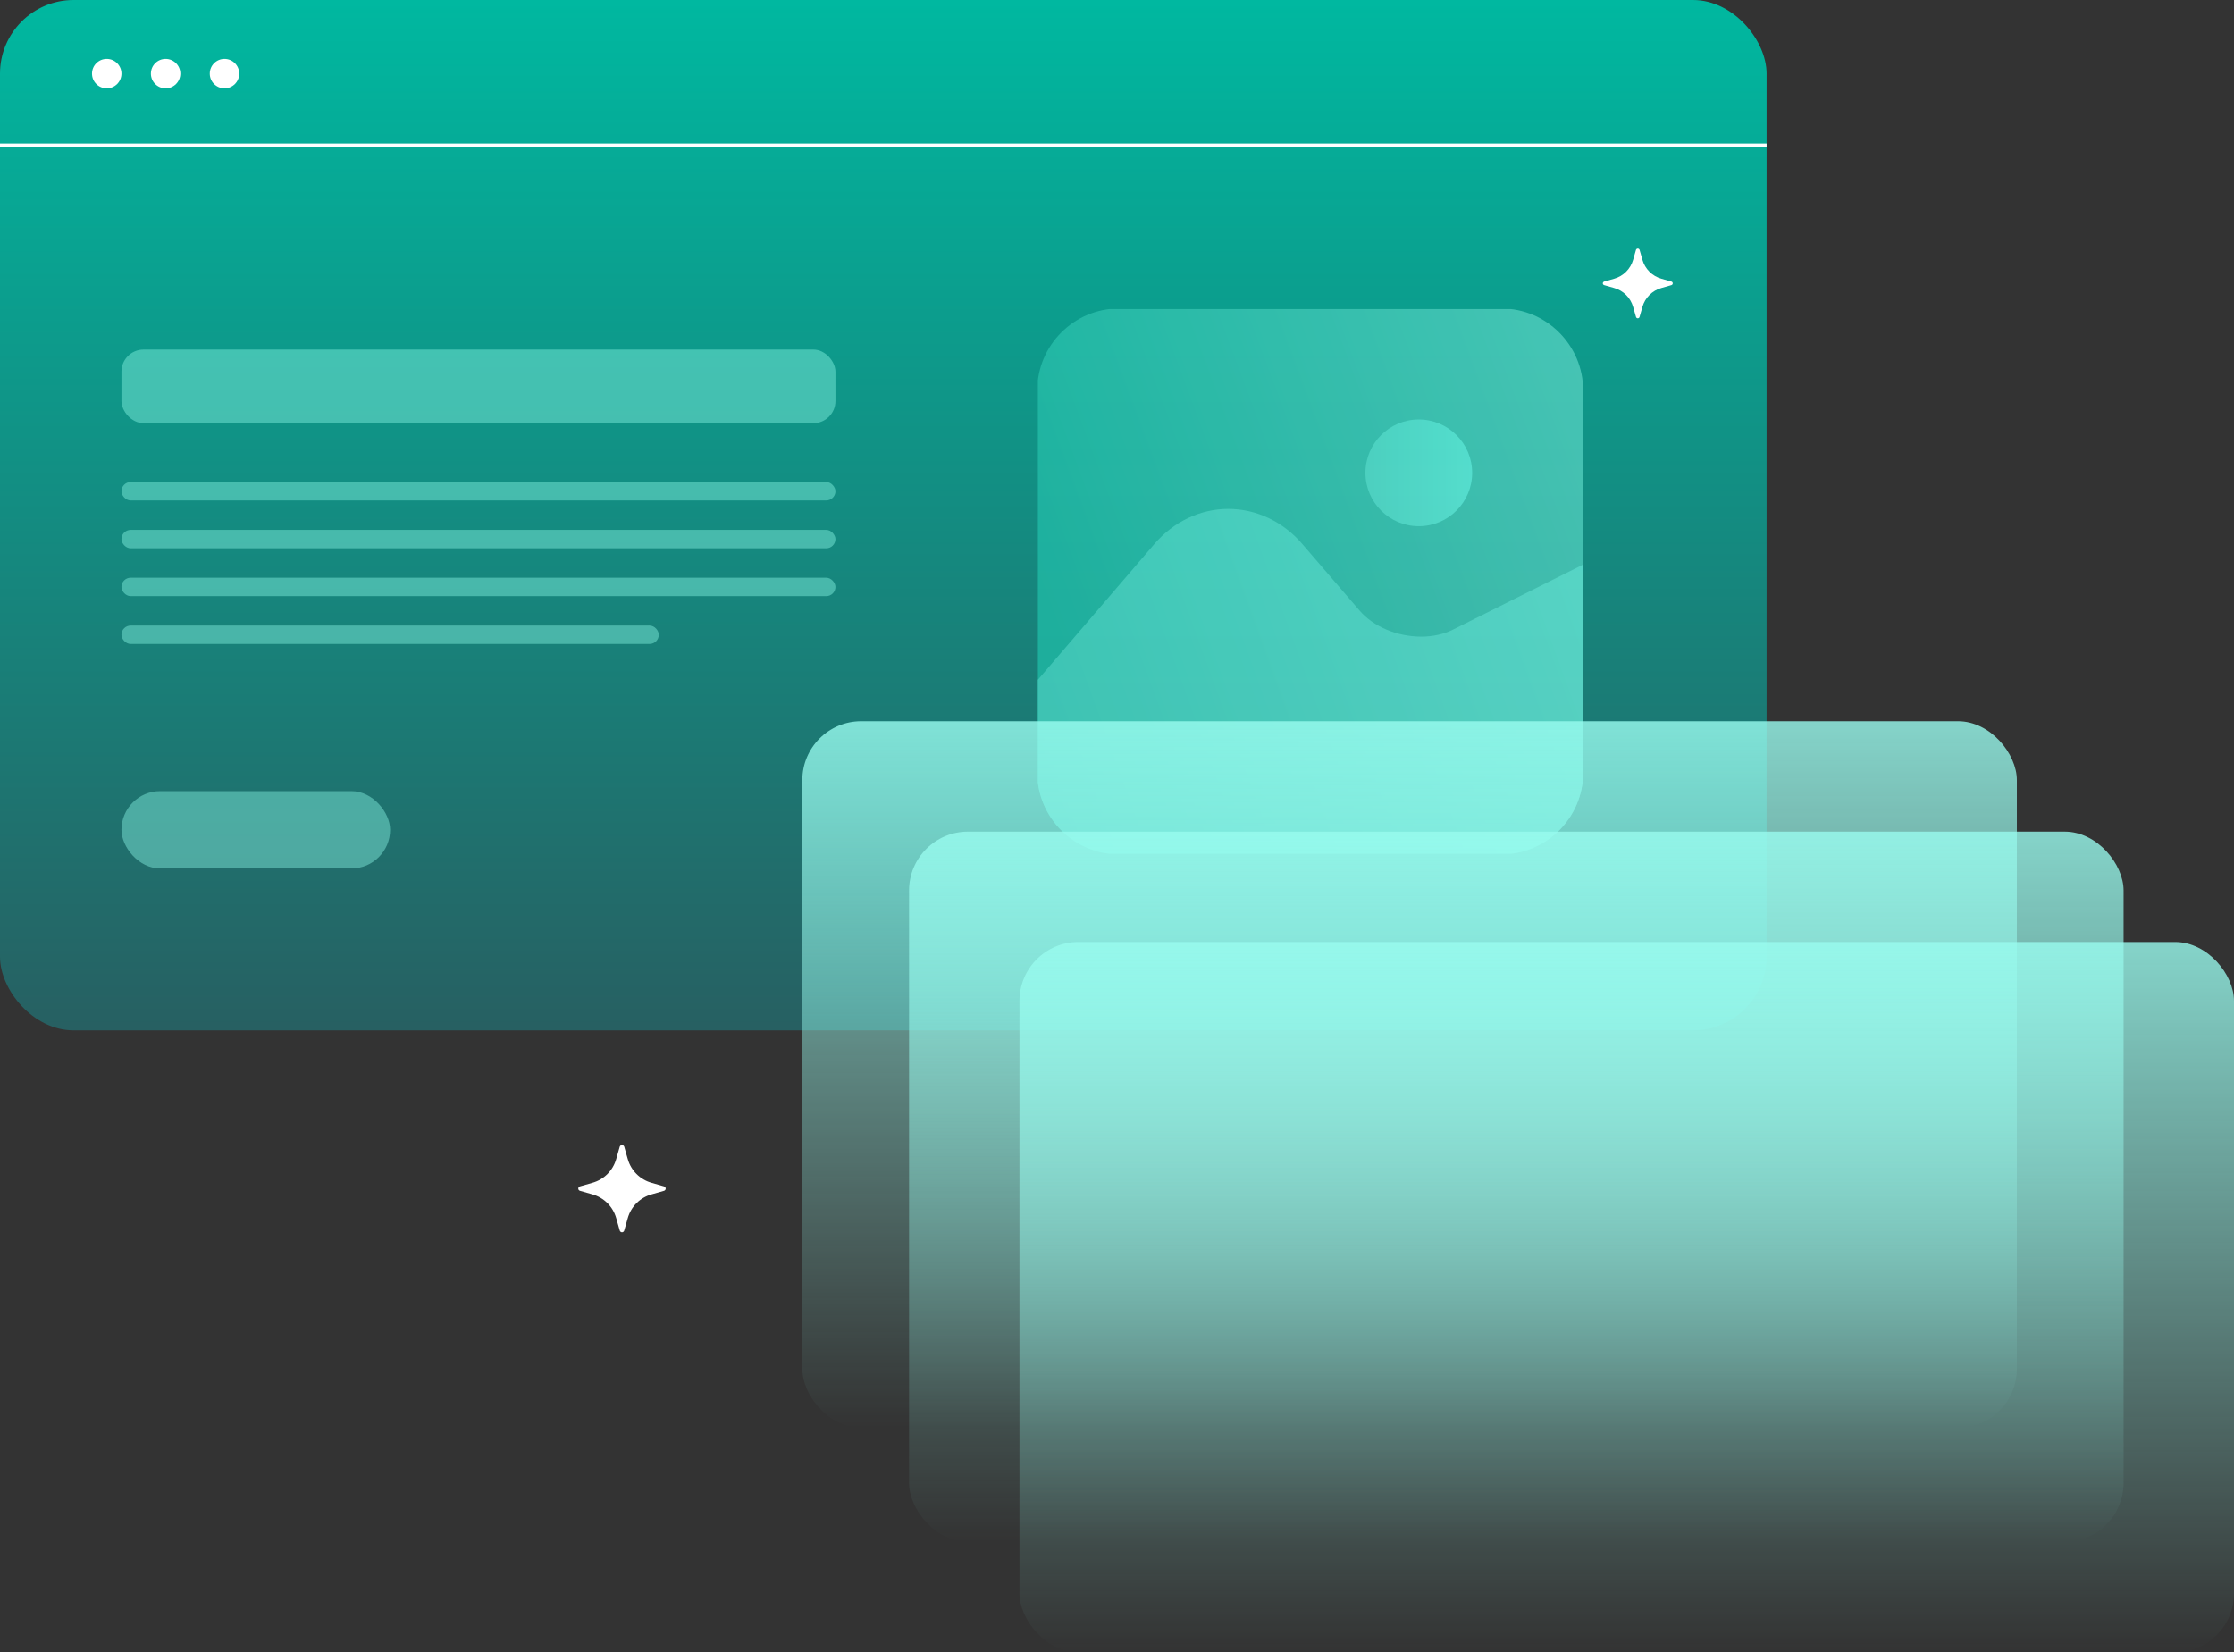 <svg xmlns="http://www.w3.org/2000/svg" width="607" height="449" viewBox="0 0 607 449" fill="none"><rect x="0" y="0" width="607" height="449" fill="#333333" stroke="none"/><rect width="480" height="280" rx="20" fill="url(#paint0_linear_314_937)"/><line x1="4.37114e-08" y1="39.5" x2="480" y2="39.5" stroke="white"/><circle cx="29" cy="20" r="4" fill="white"/><circle cx="45" cy="20" r="4" fill="white"/><circle cx="61" cy="20" r="4" fill="white"/><g opacity="0.75" clip-path="url(#clip0_314_937)"><path d="M407.916 83.833H304.083C291.814 83.833 281.833 93.814 281.833 106.083V209.916C281.833 222.186 291.814 232.166 304.083 232.166H407.916C420.186 232.166 430.166 222.186 430.166 209.916V106.083C430.166 93.814 420.186 83.833 407.916 83.833Z" fill="url(#paint1_linear_314_937)"/><path d="M394.792 171.102C392.323 172.348 389.342 173.007 386.166 173.007C379.571 173.007 373.154 170.291 369.406 165.916L353.849 147.838C348.652 141.769 341.326 138.292 333.75 138.292C326.174 138.292 318.848 141.769 313.658 147.831L281.833 184.921V209.916C281.833 222.186 291.814 232.166 304.083 232.166H407.916C420.186 232.166 430.166 222.186 430.166 209.916V153.415L394.792 171.102Z" fill="url(#paint2_linear_314_937)"/><path d="M385.5 143C393.508 143 400 136.508 400 128.5C400 120.492 393.508 114 385.5 114C377.492 114 371 120.492 371 128.5C371 136.508 377.492 143 385.5 143Z" fill="url(#paint3_linear_314_937)"/></g><rect opacity="0.45" x="33" y="95" width="194" height="20" rx="6" fill="#85F4E3"/><rect opacity="0.45" x="33" y="215" width="73" height="21" rx="10.5" fill="#85F3E3"/><rect opacity="0.45" x="33" y="131" width="194" height="5" rx="2.5" fill="#85F4E3"/><rect opacity="0.45" x="33" y="144" width="194" height="5" rx="2.5" fill="#85F4E3"/><rect opacity="0.45" x="33" y="157" width="194" height="5" rx="2.5" fill="#85F4E3"/><rect opacity="0.45" x="33" y="170" width="146" height="5" rx="2.5" fill="#85F4E3"/><rect opacity="0.8" x="218" y="196" width="330" height="192" rx="16" fill="url(#paint4_linear_314_937)"/><rect opacity="0.8" x="247" y="226" width="330" height="193" rx="16" fill="url(#paint5_linear_314_937)"/><rect opacity="0.8" x="277" y="256" width="330" height="193" rx="16" fill="url(#paint6_linear_314_937)"/><path d="M180.421 322.399L177.014 321.425C175.479 320.992 174.082 320.173 172.954 319.046C171.827 317.919 171.008 316.521 170.575 314.986L169.601 311.579C169.552 311.46 169.469 311.358 169.362 311.286C169.255 311.214 169.129 311.176 169 311.176C168.871 311.176 168.745 311.214 168.638 311.286C168.531 311.358 168.448 311.46 168.399 311.579L167.425 314.986C166.992 316.521 166.173 317.919 165.046 319.046C163.919 320.173 162.521 320.992 160.986 321.425L157.579 322.399C157.448 322.436 157.333 322.515 157.251 322.623C157.169 322.732 157.125 322.864 157.125 323C157.125 323.136 157.169 323.268 157.251 323.377C157.333 323.485 157.448 323.564 157.579 323.601L160.986 324.575C162.521 325.008 163.919 325.827 165.046 326.954C166.173 328.082 166.992 329.479 167.425 331.014L168.399 334.421C168.436 334.552 168.515 334.667 168.623 334.749C168.732 334.831 168.864 334.876 169 334.876C169.136 334.876 169.268 334.831 169.377 334.749C169.485 334.667 169.564 334.552 169.601 334.421L170.575 331.014C171.008 329.479 171.827 328.082 172.954 326.954C174.082 325.827 175.479 325.008 177.014 324.575L180.421 323.601C180.552 323.564 180.667 323.485 180.749 323.377C180.831 323.268 180.876 323.136 180.876 323C180.876 322.864 180.831 322.732 180.749 322.623C180.667 322.515 180.552 322.436 180.421 322.399Z" fill="white"/><path d="M454.137 76.519L451.411 75.74C450.183 75.394 449.065 74.739 448.163 73.837C447.261 72.935 446.606 71.817 446.26 70.589L445.481 67.863C445.442 67.768 445.375 67.686 445.29 67.629C445.204 67.571 445.103 67.54 445 67.54C444.897 67.54 444.796 67.571 444.71 67.629C444.625 67.686 444.558 67.768 444.519 67.863L443.74 70.589C443.394 71.817 442.739 72.935 441.837 73.837C440.935 74.739 439.817 75.394 438.589 75.74L435.863 76.519C435.758 76.549 435.666 76.612 435.601 76.698C435.535 76.785 435.5 76.891 435.5 77C435.5 77.109 435.535 77.215 435.601 77.301C435.666 77.388 435.758 77.451 435.863 77.481L438.589 78.26C439.817 78.606 440.935 79.261 441.837 80.163C442.739 81.065 443.394 82.183 443.74 83.411L444.519 86.137C444.549 86.242 444.612 86.334 444.699 86.399C444.785 86.465 444.891 86.5 445 86.5C445.109 86.5 445.215 86.465 445.301 86.399C445.388 86.334 445.451 86.242 445.481 86.137L446.26 83.411C446.606 82.183 447.261 81.065 448.163 80.163C449.065 79.261 450.183 78.606 451.411 78.26L454.137 77.481C454.242 77.451 454.334 77.388 454.399 77.301C454.465 77.215 454.5 77.109 454.5 77C454.5 76.891 454.465 76.785 454.399 76.698C454.334 76.612 454.242 76.549 454.137 76.519Z" fill="white"/><defs><linearGradient id="paint0_linear_314_937" x1="240" y1="0" x2="240" y2="288.5" gradientUnits="userSpaceOnUse"><stop stop-color="#00B8A0"/><stop offset="1" stop-color="#285D60"/></linearGradient><linearGradient id="paint1_linear_314_937" x1="281.833" y1="158" x2="430" y2="103" gradientUnits="userSpaceOnUse"><stop stop-color="#20BDA8"/><stop offset="1" stop-color="#58D2C2"/></linearGradient><linearGradient id="paint2_linear_314_937" x1="278" y1="220.5" x2="430" y2="165.5" gradientUnits="userSpaceOnUse"><stop stop-color="#46D9C6"/><stop offset="1" stop-color="#6BEDDC"/></linearGradient><linearGradient id="paint3_linear_314_937" x1="371" y1="128.5" x2="400" y2="128.5" gradientUnits="userSpaceOnUse"><stop stop-color="#5FE5D3"/><stop offset="1" stop-color="#6AF7E5"/></linearGradient><linearGradient id="paint4_linear_314_937" x1="383" y1="196" x2="383" y2="388" gradientUnits="userSpaceOnUse"><stop stop-color="#99FCEF"/><stop offset="1" stop-color="#99FCEF" stop-opacity="0"/></linearGradient><linearGradient id="paint5_linear_314_937" x1="412" y1="226" x2="412" y2="419" gradientUnits="userSpaceOnUse"><stop stop-color="#99FCEF"/><stop offset="1" stop-color="#99FCEF" stop-opacity="0"/></linearGradient><linearGradient id="paint6_linear_314_937" x1="442" y1="256" x2="442" y2="449" gradientUnits="userSpaceOnUse"><stop stop-color="#99FCEF"/><stop offset="1" stop-color="#99FCEF" stop-opacity="0"/></linearGradient><clipPath id="clip0_314_937"><rect width="148" height="148" fill="white" transform="translate(282 84)"/></clipPath></defs></svg>